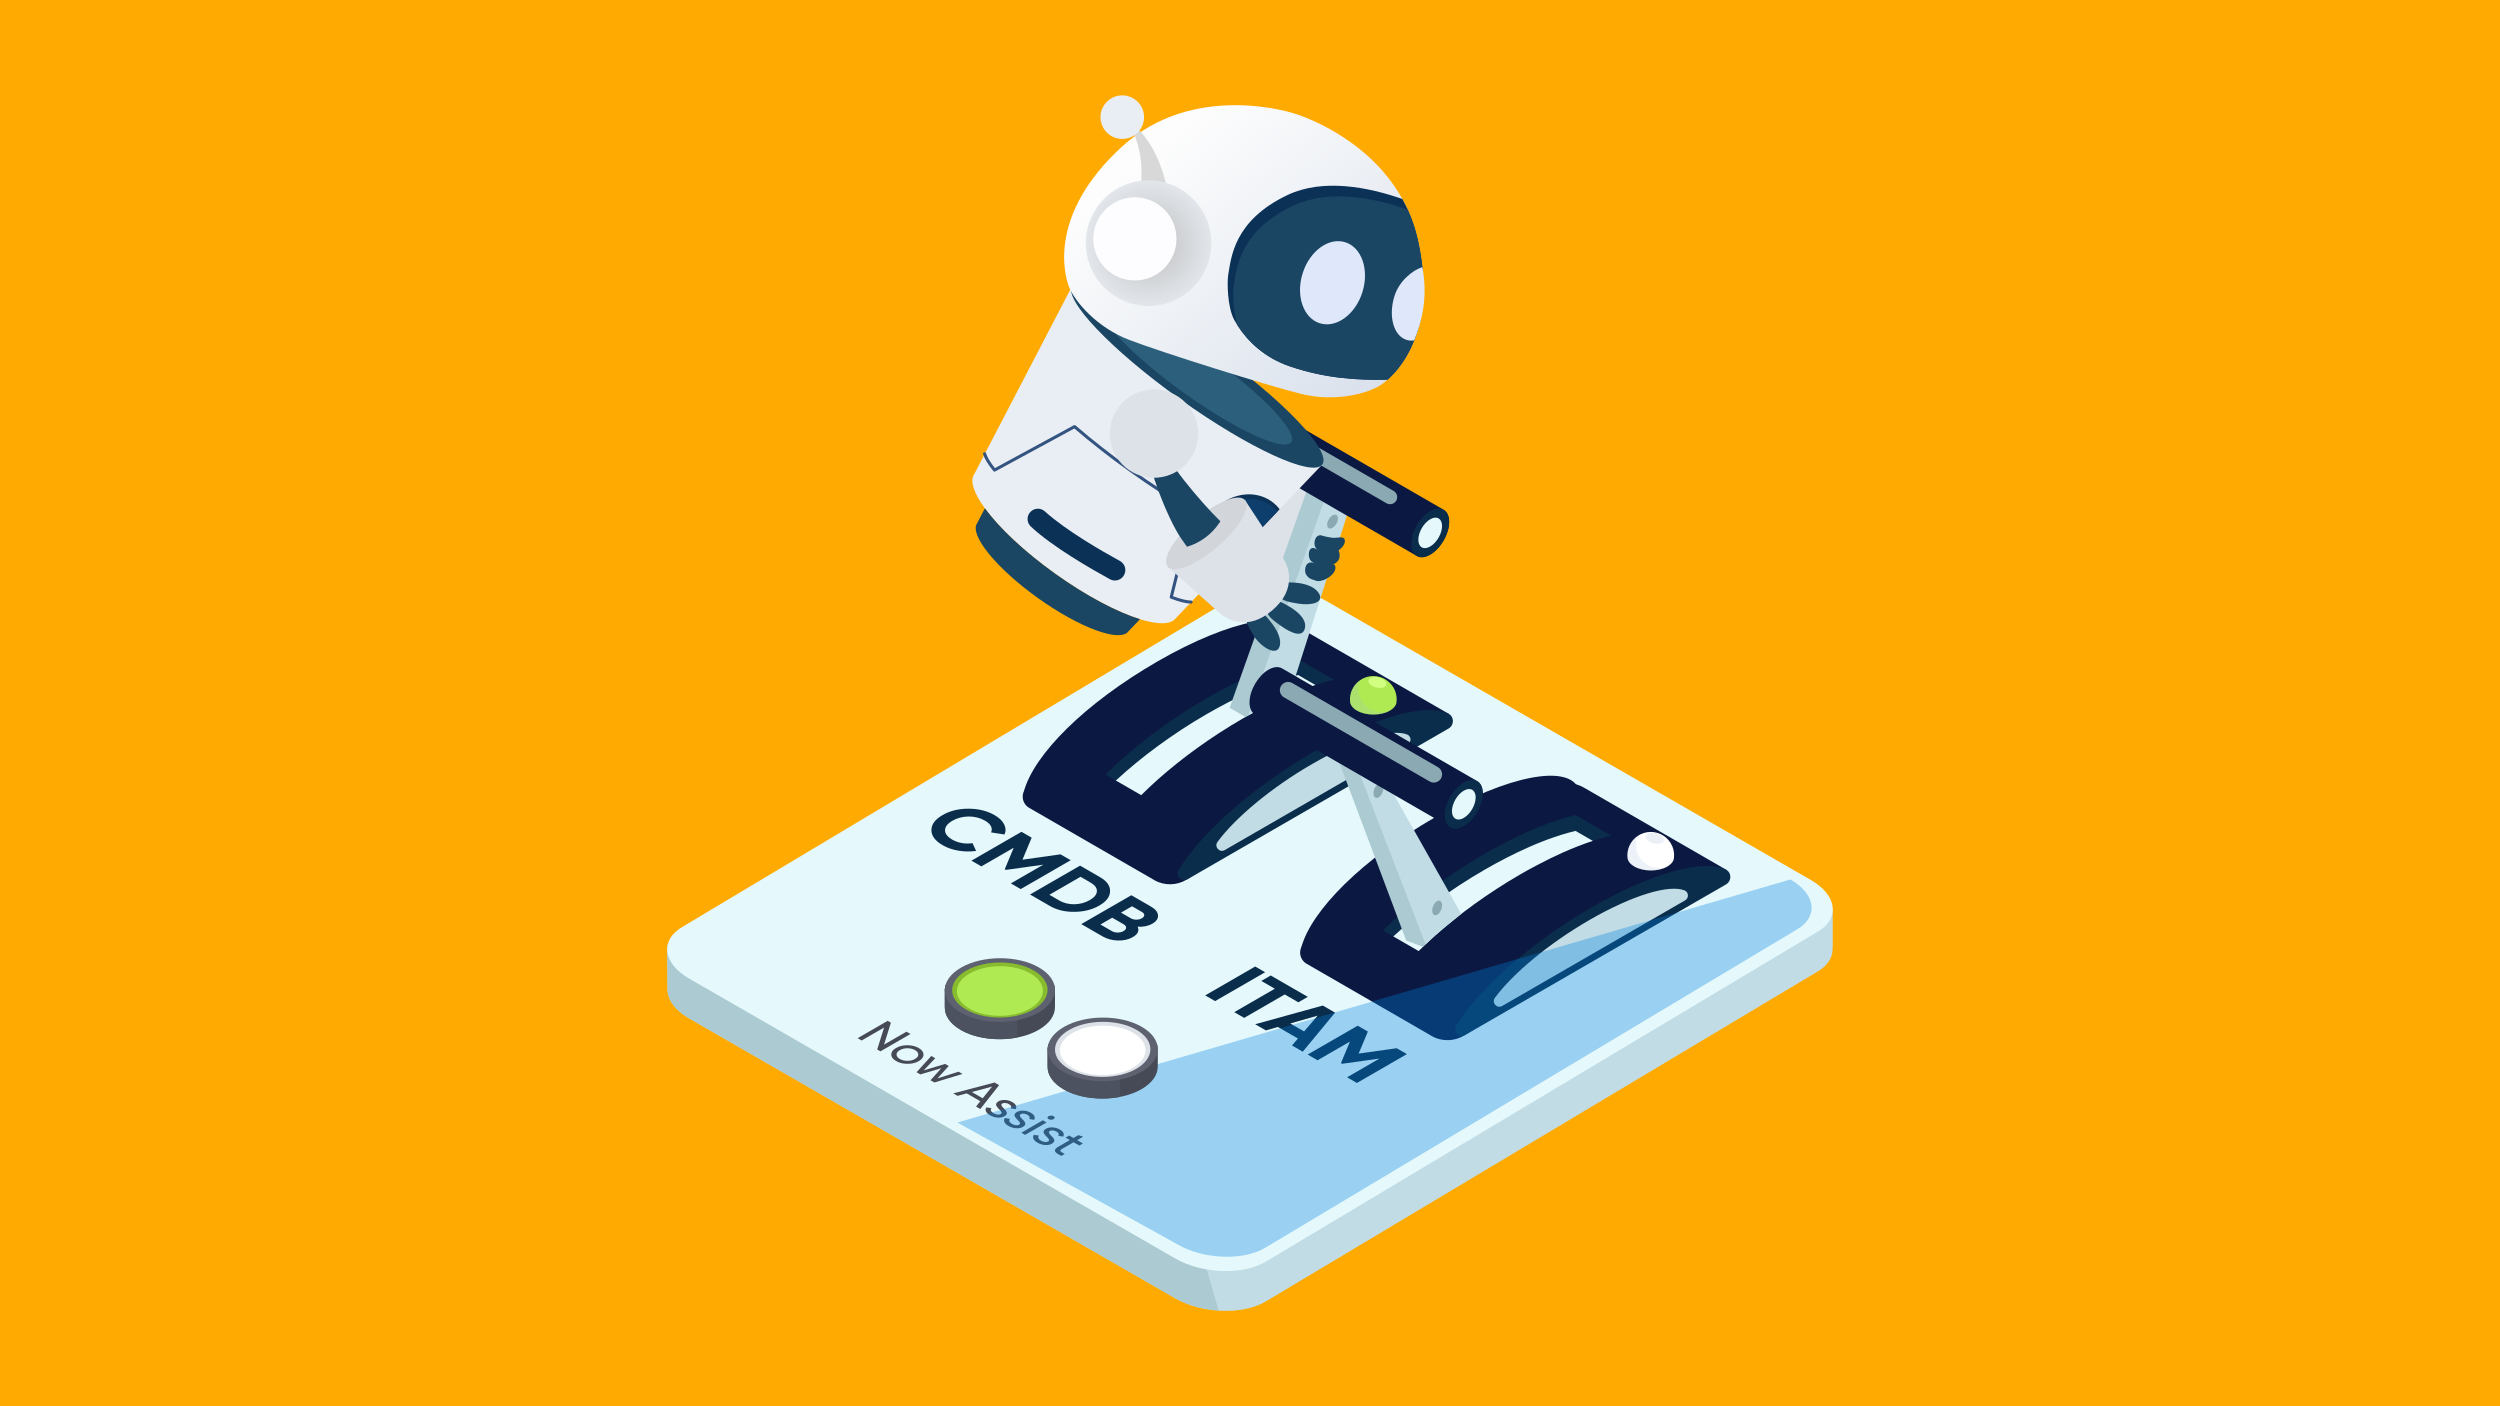 <?xml version="1.0" encoding="UTF-8"?><svg xmlns="http://www.w3.org/2000/svg" xmlns:xlink="http://www.w3.org/1999/xlink" viewBox="0 0 320 180"><defs><style>.f{fill:none;}.g{fill:url(#e);}.h{fill:url(#d);}.i{fill:#dee8fa;}.j{fill:#9eb8dd;mix-blend-mode:multiply;opacity:.19;}.k{fill:#5e6270;}.l{fill:#fa0;}.m{fill:#0e3e6c;}.n{fill:#fdfdff;}.o{fill:#8ba9b2;}.p{fill:#d2d6db;}.q{fill:#0081de;mix-blend-mode:overlay;opacity:.33;}.r{fill:#accad1;}.s{fill:#dde2e8;}.t{fill:#e9eef4;}.u{isolation:isolate;}.v{fill:#d8d8d8;}.w{fill:#0b2d4c;}.x{fill:#ebf0f7;}.y{fill:#1a4563;}.z{fill:#335380;}.aa{fill:#fff;}.ab{fill:#afea53;}.ac{fill:#454a56;}.ad{fill:#88bc2f;}.ae{fill:#4d5260;}.af{fill:#0b1942;}.ag{fill:#c1dce5;}.ah{fill:#0b3256;}.ai{fill:#d1ff80;}.aj{fill:#2c5f7c;}.ak{fill:#e5f9fc;}</style><clipPath id="c"><rect class="f" x="-902.962" width="852.567" height="628"/></clipPath><linearGradient id="d" x1="133.487" y1="1.356" x2="176.649" y2="53.362" gradientUnits="userSpaceOnUse"><stop offset=".336" stop-color="#fdfdfd"/><stop offset="1" stop-color="#d7dfeb"/></linearGradient><radialGradient id="e" cx="7894.804" cy="969.372" fx="7894.804" fy="969.372" r="9.536" gradientTransform="translate(7238.277 3634.274) rotate(-146.064) scale(1 -1)" gradientUnits="userSpaceOnUse"><stop offset=".001" stop-color="#bebebe"/><stop offset=".999" stop-color="#e9eef4"/></radialGradient></defs><g class="u"><g id="a"><rect class="l" width="320" height="180"/></g><g id="b"><path class="y" d="M165.267,69.992s.561.818,1.442,1.782c.519.567,1.588,1.077,1.54,1.791-.093,1.375-2.33.779-3.106-.34-.705-1.016-.876-1.286-1.057-2.09-.181-.804.346-2.022,1.181-1.143Z"/><path class="y" d="M167.074,68.904s.564,1.054,1.419,1.468c.676.327,1.693-.109,1.636.743-.096,1.43-1.158,1.774-2.648.975-.94-.504-1.239-.964-1.546-1.686-.307-.723.184-2.08,1.14-1.5Z"/><path class="y" d="M167.66,66.966s.512.675,1.848,1.033c.496.133,1.56-.602,1.797-.105.545,1.143.084,2.148-1.391,2.462-.994.211-2.149-.985-2.65-1.441-.501-.456-.641-1.871.397-1.949Z"/><path class="s" d="M163.443,56.743l5.282,7.114c.527.709.886,1.556.943,2.494.085,1.407-.402,2.809-1.889,4.251-1.489,1.443-2.904,1.884-4.307,1.753-.933-.087-1.767-.472-2.458-1.02l-6.949-5.501,9.378-9.092Z"/><path class="p" d="M163.444,56.745c.857.884-.547,3.636-3.136,6.146-2.589,2.51-5.383,3.829-6.241,2.944-.857-.884.547-3.636,3.136-6.146,2.589-2.51,5.383-3.829,6.241-2.944Z"/><path class="y" d="M156.38,63.144l-.771-.973c-1.991-2.512-5.107-9.604-4.423-9.845l1.891-1.118c-.449.529,4.589,6.032,7.384,8.427h0l-.147.249c-.892,1.51-2.283,2.663-3.932,3.26h0Z"/><circle class="s" cx="151.309" cy="48.936" r="5.654"/><path class="ag" d="M85.4,121.022l21.901-1.6,32.057-19.959c2.934-1.694,8.105-1.479,11.492.476l83.739,16.64v4.789l-.019.008c.049,1.123-.573,2.204-1.949,2.999l-70.709,42.275c-2.933,1.694-8.105,1.479-11.492-.476l-62.216-35.822c-1.931-1.115-2.845-2.561-2.762-3.915l-.042-5.415Z"/><path class="r" d="M158.088,110.534c2.934-1.694,8.105-1.479,11.493.476l24.871,14.131-49.163,5.761,10.697,36.844c-1.971-.13-3.967-.65-5.565-1.573l-62.216-35.822c-1.931-1.115-2.845-2.561-2.762-3.915l-.042-5.415,40.631,9.471,32.057-19.959Z"/><path class="ak" d="M161.912,161.554l70.709-42.275c2.934-1.694,2.562-4.679-.825-6.635l-62.216-35.822c-3.387-1.956-8.559-2.17-11.492-.476l-70.709,42.275c-2.933,1.694-2.562,4.679.825,6.635l62.216,35.822c3.387,1.956,8.559,2.17,11.492.476Z"/><path class="w" d="M120.663,108.188c-.964-.557-1.445-1.203-1.443-1.941.002-.731.476-1.369,1.421-1.915.951-.55,2.057-.822,3.317-.82,1.278-.001,2.398.276,3.362.833.582.336.986.725,1.208,1.167.222.442.239.876.053,1.304l-1.727-.269c.126-.257.123-.518-.009-.782-.133-.262-.384-.5-.751-.713-.626-.361-1.328-.541-2.104-.539-.777.01-1.474.191-2.089.547-.61.352-.922.753-.938,1.201-.004.449.307.854.933,1.215.367.213.782.357,1.241.436.46.079.906.081,1.34.008l.465.997c-.741.107-1.493.098-2.257-.031-.766-.129-1.44-.361-2.022-.697Z"/><path class="w" d="M135.742,109.354l1.307.754-6.402,3.696-1.26-.728,4.152-2.397-4.786.669-.147-.084,1.151-2.758-4.143,2.392-1.27-.733,6.402-3.696,1.308.755-1.178,2.816,4.868-.685Z"/><path class="w" d="M138.246,110.799l2.558,1.477c.884.51,1.313,1.113,1.285,1.809-.014.695-.476,1.307-1.384,1.83-.908.525-1.966.791-3.171.8-1.204.016-2.249-.231-3.133-.742l-2.558-1.478,6.402-3.695ZM134.32,114.531l1.288.744c.56.322,1.196.478,1.912.469.728-.016,1.384-.193,1.97-.531.591-.342.895-.719.912-1.132.021-.417-.247-.786-.806-1.108l-1.288-.744-3.987,2.303Z"/><path class="w" d="M145.617,118.615c.243.513.037.956-.616,1.333-.543.315-1.18.459-1.915.438-.734-.023-1.382-.197-1.948-.523l-2.733-1.578,6.402-3.696,2.541,1.467c.545.315.838.681.877,1.099.038.416-.201.774-.719,1.074-.53.306-1.161.435-1.889.388ZM140.855,118.336l1.463.844c.215.125.465.185.749.185.284-.001.537-.065.757-.192.213-.123.32-.267.322-.431.002-.164-.104-.308-.319-.433l-1.463-.844-1.509.871ZM146.169,116.735l-1.27-.732-1.409.812,1.27.734c.196.113.428.168.693.168.267-.002.499-.06.701-.177s.305-.25.31-.402c.005-.151-.092-.286-.294-.403Z"/><path class="w" d="M154.263,127.41l6.402-3.697,1.27.734-6.402,3.695-1.27-.732Z"/><path class="w" d="M162.653,124.862l4.74,2.736-1.208.697-1.739-1.004-5.194,2.998-1.27-.732,5.194-3-1.73-.998,1.208-.697Z"/><path class="w" d="M166.752,134.619l-1.381-.797.767-.889-2.568-1.482-1.539.443-1.371-.792,8.657-2.394,1.572.908-4.138,5.003ZM168.654,130.005l-3.499.999,1.767,1.02,1.732-2.019Z"/><path class="w" d="M178.778,134.17l1.307.755-6.402,3.696-1.26-.728,4.152-2.397-4.786.67-.147-.086,1.15-2.758-4.143,2.393-1.27-.733,6.402-3.696,1.307.755-1.178,2.815,4.869-.685Z"/><path class="af" d="M131.07,101.261c1.303-4.703,7.741-11.2,17.098-16.602,9.357-5.403,17.098-6.836,18.401-3.636l-35.499,20.239Z"/><path class="af" d="M131.734,103.406l16.056,9.27c1.225.707,2.872.678,4.071-.073l33.616-21.208-18.301-10.566c-1.091-.63-2.423-.681-3.56-.138l-21.137,10.112-11.026,9.945c-.833.751-.691,2.096.28,2.657Z"/><path class="w" d="M152.032,112.526c-.756.436-1.587-.417-1.142-1.168,2.727-4.596,9.44-10.61,17.292-15.143,7.798-4.502,14.473-6.248,17.235-4.853.75.379.733,1.467.005,1.887l-33.39,19.278Z"/><path class="ag" d="M156.769,108.808c-.674.389-1.389-.422-.927-1.048,2.256-3.064,6.858-6.933,12.118-9.97,5.519-3.186,10.196-4.552,12.15-3.776.546.217.584.982.074,1.276l-23.414,13.518Z"/><path class="w" d="M141.516,99.144l4.559,2.632c2.696-2.692,6.153-5.476,10.007-7.97.986-.641,1.996-1.263,3.028-1.857.263-.152.525-.3.784-.447.387-.212.77-.424,1.148-.622,1.203-.641,2.369-1.212,3.494-1.715,2.272-1.009,4.365-1.733,6.186-2.157l-3.807-2.199-.751-.433c-.585.138-1.198.304-1.839.502-.323.101-.65.207-.986.327-1.032.355-2.125.784-3.259,1.291-1.747.774-3.6,1.719-5.522,2.825-5.056,2.918-9.652,6.444-13.04,9.822Z"/><path class="ak" d="M160.077,88.521c1.134-.507,2.226-.936,3.259-1.29.336-.12.664-.226.986-.327.641-.198,1.254-.364,1.839-.502l.751.433,1.456.841c-1.203.395-2.486.891-3.834,1.49-1.125.502-2.291,1.074-3.494,1.715-.378.198-.761.41-1.148.622-.258.147-.521.295-.784.447-1.032.595-2.042,1.217-3.028,1.857-3.853,2.494-7.31,5.278-10.007,7.97l-3.241-1.871c3.22-2.981,7.294-6.003,11.723-8.558,1.922-1.106,3.775-2.051,5.522-2.825Z"/><path class="r" d="M159.419,91.77l-1.302-.752-.725-.418,10.073-28.355c.637-1.169,1.653-1.932,2.459-1.932.163,0,.321.032.464.1.495.237.716.837.658,1.585-.037.521-.216,1.116-.532,1.695l-9.422,27.16c-.432.226-.869.469-1.311.711-.119.068-.241.138-.361.206Z"/><path class="ag" d="M159.78,91.564c.442-.242.879-.484,1.311-.711,1.374-.732,2.706-1.385,3.991-1.959l7.648-23.906c.769-1.406.711-2.88-.126-3.28-.142-.068-.3-.1-.463-.1-.342,0-.721.137-1.095.39-.506.337-.995.874-1.364,1.543l-9.902,28.023Z"/><path class="o" d="M164.335,87.008c0-.439-.31-.616-.693-.395-.383.221-.693.756-.693,1.196s.31.616.693.395c.383-.221.693-.756.693-1.196Z"/><path class="o" d="M171.256,66.362c0-.439-.31-.616-.693-.395-.383.221-.693.756-.693,1.196,0,.439.31.616.693.395.383-.221.693-.756.693-1.196Z"/><path class="af" d="M155.636,55.169c0,.679.216,1.179.569,1.458.021.021.042.037.068.047.032.021.063.047.1.063.032.021.063.042.1.063l24.715,14.268c.032.016.063.037.095.053.089.047.179.095.274.137.005,0,.011,0,.016.005.416.132.932.053,1.495-.274,1.337-.774,2.422-2.643,2.422-4.181,0-.679-.211-1.174-.558-1.453-.047-.042-.095-.074-.147-.1-.058-.042-.116-.074-.174-.111l-24.715-14.274c-.026-.016-.053-.032-.084-.042-.037-.026-.079-.047-.121-.068-.432-.195-1-.137-1.627.221-1.337.774-2.427,2.648-2.427,4.186Z"/><path class="o" d="M177.93,64.541c-.154,0-.311-.039-.455-.122l-16.058-9.271c-.436-.252-.585-.809-.334-1.244.252-.435.81-.585,1.244-.334l16.058,9.271c.436.252.585.809.334,1.244-.169.292-.475.456-.79.456Z"/><path class="w" d="M180.64,69.611c0,.727.242,1.248.642,1.511.089.047.179.095.274.137.005,0,.011,0,.016.005.416.132.932.053,1.495-.274,1.337-.774,2.422-2.643,2.422-4.181,0-.679-.211-1.174-.558-1.453-.047-.042-.095-.074-.147-.1-.437-.258-1.048-.221-1.716.169-1.343.774-2.427,2.648-2.427,4.186Z"/><path class="ak" d="M181.546,69.087c0,.455.152.781.402.946.056.03.112.059.171.086.003,0,.007,0,.01.003.261.083.584.033.936-.171.838-.485,1.517-1.655,1.517-2.618,0-.425-.132-.735-.349-.91-.03-.026-.059-.046-.092-.063-.274-.162-.656-.138-1.075.106-.841.485-1.52,1.659-1.52,2.621Z"/><path class="af" d="M178.541,91.435c-1.512.873-3.972.869-5.493-.01-1.522-.878-1.53-2.299-.017-3.172,1.512-.873,3.972-.869,5.494.01,1.522.879,1.529,2.299.017,3.172Z"/><path class="ab" d="M178.773,89.519c0,.188-.017.372-.052.55-.104.327-.377.641-.815.895-1.163.671-3.055.668-4.225-.007-.458-.264-.738-.592-.838-.935-.028-.163-.043-.331-.043-.503,0-.411.084-.802.234-1.159.452-1.073,1.514-1.827,2.752-1.827,1.245,0,2.31.76,2.761,1.841.146.353.227.739.227,1.145Z"/><path class="j" d="M176.88,91.148c-1.663,0-3.011-1.348-3.011-3.011,0-.371.068-.726.191-1.054-.451.32-.81.761-1.027,1.276-.15.357-.234.748-.234,1.159,0,.172.015.34.043.503.1.342.38.671.838.935,1.163.672,3.038.678,4.202.019-.314.111-.651.172-1.003.172Z"/><path class="ai" d="M177.447,87.648c-.092.355-.677.51-1.307.347-.63-.163-1.066-.582-.975-.937.092-.354.677-.51,1.307-.347.63.163,1.066.582.975.936Z"/><path class="ac" d="M113.157,133.711l2.869-1.656.515.297-3.847,2.221-.414-.239.883-2.81-2.874,1.66-.515-.297,3.847-2.222.415.239-.878,2.807Z"/><path class="ac" d="M116.153,136.17c-.559,0-1.042-.119-1.451-.355-.41-.236-.615-.516-.618-.838,0-.323.202-.602.608-.837s.89-.352,1.448-.351c.559.002,1.042.119,1.453.355.409.236.614.517.617.839.002.327-.199.606-.602.839-.403.233-.888.35-1.454.348ZM115.169,135.545c.276.159.602.24.976.24.376.001.702-.079.981-.24.278-.16.417-.35.415-.566-.001-.216-.14-.404-.416-.564-.273-.157-.597-.237-.971-.237s-.702.079-.98.24c-.279.16-.417.35-.416.566.001.216.139.402.412.56Z"/><path class="ac" d="M119.995,138.033l2.703-.857.503.29-3.604,1.092-.492-.284,1.385-1.547-2.68.8-.492-.284,1.89-2.082.504.291-1.48,1.557,2.741-.828.464.268-1.441,1.586Z"/><path class="ac" d="M125.481,141.955l-.548-.316.547-.68-1.742-1.006-1.177.316-.548-.316,5.29-1.389.581.336-2.404,3.055ZM126.982,139.083l-2.587.696,1.388.801,1.2-1.497Z"/><path class="ac" d="M128.282,141.256c-.176.102-.13.287.136.555.107.096.192.18.254.252s.12.158.17.26c.049.101.053.198.009.291-.043.094-.134.18-.274.261-.248.144-.546.202-.893.177-.346-.026-.666-.126-.965-.299-.266-.152-.438-.318-.516-.496-.077-.18-.059-.349.058-.51l.65.103c-.087.102-.108.209-.063.324.044.114.151.221.32.318.166.096.331.154.493.176.161.022.305-.003.429-.074.187-.108.14-.292-.141-.552-.089-.089-.155-.157-.199-.204s-.097-.115-.159-.205c-.06-.09-.091-.167-.095-.231-.001-.062.019-.133.062-.211.044-.078.122-.149.231-.213.238-.137.527-.197.866-.18.342.019.653.11.932.272.226.131.374.275.449.435.074.159.067.316-.025.471l-.629-.102c.134-.193.055-.375-.241-.545-.14-.081-.29-.129-.449-.145s-.297.009-.411.073Z"/><path class="ac" d="M130.644,142.619c-.176.102-.13.287.136.555.107.096.192.18.254.252s.12.158.17.26c.049.101.053.198.009.291-.043.094-.134.18-.274.261-.248.144-.546.202-.893.177-.346-.026-.667-.126-.965-.299-.266-.152-.438-.318-.516-.496-.077-.18-.059-.349.058-.51l.65.103c-.087.102-.108.209-.063.324.044.114.151.221.32.318.166.096.33.154.493.176.161.022.305-.003.429-.074.187-.108.14-.292-.141-.552-.089-.089-.155-.157-.199-.204-.045-.047-.097-.115-.159-.205-.061-.09-.092-.167-.095-.231-.001-.062.019-.133.062-.211.044-.078.122-.149.231-.213.238-.137.527-.197.865-.18.343.019.654.11.933.272.226.131.374.275.449.435.074.159.066.316-.025.471l-.63-.102c.135-.193.055-.375-.24-.545-.141-.081-.29-.129-.449-.145s-.297.009-.411.073Z"/><path class="ac" d="M131.21,145.263l-.481-.278,2.748-1.586.481.277-2.748,1.587ZM134.22,143.25c-.093-.054-.139-.115-.139-.188-.001-.073.044-.135.132-.185s.194-.076.321-.076c.127-.002.236.024.329.078.089.051.132.113.13.185-.001.074-.045.136-.133.186s-.194.076-.32.075c-.125,0-.231-.025-.32-.076Z"/><path class="ac" d="M134.361,144.766c-.176.102-.13.286.136.554.107.097.192.181.254.253s.12.158.17.259c.049.101.053.198.009.292-.043.093-.134.18-.274.26-.248.144-.545.203-.892.177-.346-.026-.667-.126-.966-.298-.266-.153-.438-.318-.516-.497-.077-.179-.059-.349.058-.509l.651.102c-.087.102-.109.21-.064.325.044.113.151.221.32.318.166.096.331.154.493.176.161.021.305-.004.429-.075.187-.108.14-.292-.141-.552-.089-.089-.155-.156-.199-.203s-.097-.115-.159-.206c-.06-.09-.091-.167-.095-.23-.001-.062.019-.133.063-.211.043-.078.121-.15.23-.213.238-.138.527-.197.866-.18.342.019.653.109.932.272.226.13.374.274.449.434.075.16.067.316-.025.471l-.629-.102c.134-.193.055-.375-.241-.545-.14-.082-.29-.13-.449-.146-.16-.016-.297.009-.411.074Z"/><path class="ac" d="M138.614,146.365l-.462.266-.734-.424-1.489.859c-.135.078-.206.149-.209.213-.003.065.05.129.158.193.109.065.248.142.418.231l-.429.248c-.479-.213-.753-.411-.822-.595-.068-.185.066-.373.402-.567l1.489-.859-.548-.316.462-.268.548.316.626-.361.625.195-.769.444.734.425Z"/><path class="af" d="M166.58,121.217c1.303-4.703,7.741-11.2,17.098-16.602,9.357-5.403,17.098-6.836,18.401-3.636l-35.499,20.239Z"/><path class="af" d="M167.245,123.361l16.056,9.27c1.225.707,2.872.678,4.071-.073l33.616-21.208-18.301-10.566c-1.091-.63-2.423-.681-3.56-.138l-21.137,10.112-11.026,9.945c-.833.751-.691,2.096.28,2.657Z"/><path class="w" d="M187.543,132.481c-.756.436-1.587-.417-1.142-1.168,2.727-4.596,9.44-10.61,17.292-15.143,7.798-4.502,14.473-6.248,17.235-4.853.75.379.733,1.467.005,1.887l-33.39,19.278Z"/><path class="ag" d="M192.279,128.763c-.674.389-1.389-.422-.927-1.048,2.256-3.064,6.858-6.933,12.118-9.97,5.519-3.186,10.196-4.552,12.15-3.776.546.217.584.982.074,1.276l-23.414,13.518Z"/><path class="w" d="M177.026,119.099l4.559,2.632c2.696-2.692,6.153-5.476,10.007-7.97.986-.641,1.996-1.263,3.028-1.857.263-.152.525-.3.784-.447.387-.212.77-.424,1.148-.622,1.203-.641,2.369-1.212,3.494-1.715,2.272-1.009,4.365-1.733,6.186-2.157l-3.807-2.199-.751-.433c-.585.138-1.198.304-1.839.502-.323.101-.65.207-.986.327-1.032.355-2.125.784-3.259,1.291-1.747.774-3.6,1.719-5.522,2.825-5.056,2.918-9.652,6.444-13.04,9.822Z"/><path class="ak" d="M195.588,108.477c1.134-.507,2.226-.936,3.259-1.29.336-.12.664-.226.986-.327.641-.198,1.254-.364,1.839-.502l.751.433,1.456.841c-1.203.395-2.486.891-3.834,1.49-1.125.502-2.291,1.074-3.494,1.715-.378.198-.761.41-1.148.622-.258.147-.521.295-.784.447-1.032.595-2.042,1.217-3.028,1.857-3.853,2.494-7.31,5.278-10.007,7.97l-3.241-1.871c3.22-2.981,7.294-6.003,11.723-8.558,1.922-1.106,3.775-2.051,5.522-2.825Z"/><path class="r" d="M182.136,121.19l-1.358-.51-.784-.294-8.694-23.137c.437-1.257,1.315-2.177,2.109-2.309.161-.027.322-.021.474.023.527.153.843.709.909,1.456.049.52-.03,1.137-.247,1.76l9.056,21.65c-.389.294-.728.724-1.124,1.035-.106.087-.233.239-.341.326Z"/><path class="ag" d="M182.477,120.864c.758-.668.883-.928,4.562-3.885l-10.095-17.885c.528-1.513.23-2.958-.661-3.215-.151-.044-.312-.05-.473-.023-.338.056-.689.253-1.017.564-.444.415-.839,1.025-1.093,1.745l8.777,22.7Z"/><path class="o" d="M184.575,115.706c-.072-.433-.407-.557-.749-.277-.342.281-.56.86-.488,1.293s.407.557.749.277c.342-.281.56-.86.488-1.293Z"/><path class="o" d="M177.06,100.69c-.072-.433-.407-.557-.749-.277-.342.281-.56.86-.488,1.293.072.433.407.557.749.276.341-.281.56-.86.488-1.293Z"/><path class="af" d="M159.938,89.907c0,.679.216,1.179.569,1.458.021.021.042.037.068.047.032.021.063.047.1.063.032.021.063.042.1.063l24.715,14.268c.032.016.063.037.095.053.089.047.179.095.274.137.005,0,.011,0,.016.005.416.132.932.053,1.495-.274,1.337-.774,2.422-2.643,2.422-4.181,0-.679-.211-1.174-.558-1.453-.047-.042-.095-.074-.147-.1-.058-.042-.116-.074-.174-.111l-24.715-14.274c-.026-.016-.053-.032-.084-.042-.037-.026-.079-.047-.121-.068-.432-.195-1-.137-1.627.221-1.337.774-2.427,2.648-2.427,4.186Z"/><path class="o" d="M183.529,100.174c-.179,0-.361-.045-.528-.142l-18.651-10.769c-.506-.292-.679-.939-.387-1.445.292-.506.941-.68,1.445-.388l18.651,10.768c.506.292.679.939.387,1.445-.196.34-.552.529-.917.529Z"/><path class="w" d="M184.942,104.349c0,.727.242,1.248.642,1.511.089.047.179.095.274.137.005,0,.011,0,.016.005.416.132.932.053,1.495-.274,1.337-.774,2.422-2.643,2.422-4.181,0-.679-.211-1.174-.558-1.453-.047-.042-.095-.074-.147-.1-.437-.258-1.048-.221-1.716.169-1.343.774-2.427,2.648-2.427,4.186Z"/><path class="ak" d="M185.849,103.825c0,.455.152.781.402.946.056.03.112.059.171.086.003,0,.007,0,.01.003.261.083.584.033.936-.171.838-.485,1.517-1.655,1.517-2.618,0-.425-.132-.735-.349-.91-.03-.026-.059-.046-.092-.063-.274-.162-.656-.138-1.075.106-.841.485-1.52,1.659-1.52,2.621Z"/><path class="af" d="M214.052,111.391c-1.512.873-3.972.869-5.493-.01-1.522-.878-1.53-2.299-.017-3.172,1.512-.873,3.972-.869,5.494.01,1.522.879,1.529,2.299.017,3.172Z"/><path class="aa" d="M214.283,109.474c0,.188-.017.372-.052.55-.104.327-.377.641-.815.895-1.163.671-3.055.668-4.225-.007-.458-.264-.738-.592-.838-.935-.028-.163-.043-.331-.043-.503,0-.411.084-.802.234-1.159.452-1.073,1.514-1.827,2.752-1.827,1.245,0,2.31.76,2.761,1.841.146.353.227.739.227,1.145Z"/><path class="j" d="M212.391,111.103c-1.663,0-3.011-1.348-3.011-3.011,0-.371.068-.726.191-1.054-.451.32-.81.761-1.027,1.276-.15.357-.234.748-.234,1.159,0,.172.015.34.043.503.1.342.38.671.838.935,1.163.672,3.038.678,4.202.019-.314.111-.651.172-1.003.172Z"/><path class="x" d="M212.957,107.604c-.092.355-.677.51-1.307.347-.63-.163-1.066-.582-.975-.937.092-.354.677-.51,1.307-.347.63.163,1.066.582.975.936Z"/><path class="q" d="M150.75,159.3c3.279,1.893,8.285,2.101,11.124.461l68.099-40.768c2.84-1.639,2.48-4.529-.799-6.423l-106.637,31.114,28.212,15.616Z"/><path class="ac" d="M134.091,134.27v-.121h.011c.062-.997.747-.754,2.07-1.518,2.763-1.595,7.229-1.603,9.975-.018,1.325.765,2.001.53,2.042,1.536h.008v.111s0,2.264,0,2.264h-.001c-.002,1.045-.696,2.092-2.081,2.892-2.763,1.595-7.229,1.603-9.975.018-1.388-.801-2.068-1.857-2.047-2.91h-.002v-2.254Z"/><path class="ae" d="M136.172,132.631c1.951-1.127,4.749-1.458,7.193-.999v8.767c-2.459.479-5.274.161-7.224-.965-1.388-.801-2.068-1.857-2.047-2.91h-.002v-2.254s0-.121,0-.121h.011c.062-.997.747-.754,2.07-1.518Z"/><path class="k" d="M146.147,131.433c2.746,1.585,2.732,4.164-.031,5.759-2.763,1.595-7.229,1.603-9.975.018-2.746-1.585-2.732-4.164.031-5.759,2.763-1.595,7.229-1.603,9.975-.018Z"/><path class="s" d="M145.475,131.821c2.377,1.372,2.365,3.604-.027,4.985-2.392,1.381-6.258,1.388-8.634.016-2.377-1.372-2.365-3.604.027-4.985,2.392-1.381,6.258-1.388,8.634-.016Z"/><path class="aa" d="M145.034,132.2c2.135,1.233,2.124,3.237-.024,4.478-2.148,1.24-5.62,1.247-7.755.014-2.135-1.233-2.124-3.237.024-4.478,2.148-1.24,5.62-1.247,7.755-.014Z"/><path class="ac" d="M120.933,126.673v-.121h.011c.062-.997.747-.754,2.07-1.518,2.763-1.595,7.229-1.603,9.975-.018,1.325.765,2.001.53,2.042,1.536h.008v.111s0,2.264,0,2.264h-.001c-.002,1.045-.696,2.092-2.081,2.892-2.763,1.595-7.229,1.603-9.975.018-1.388-.801-2.068-1.857-2.047-2.91h-.002v-2.254Z"/><path class="ae" d="M123.013,125.034c1.951-1.126,4.749-1.458,7.193-.999v8.767c-2.459.479-5.274.161-7.224-.965-1.388-.801-2.068-1.857-2.047-2.91h-.002v-2.254s0-.121,0-.121h.011c.062-.997.747-.754,2.07-1.518Z"/><path class="k" d="M132.988,123.835c2.746,1.585,2.732,4.164-.031,5.759-2.763,1.595-7.229,1.603-9.975.018-2.746-1.585-2.732-4.164.031-5.759,2.763-1.595,7.229-1.603,9.975-.018Z"/><path class="ad" d="M132.316,124.224c2.377,1.372,2.365,3.604-.027,4.985-2.392,1.381-6.258,1.388-8.634.016-2.377-1.372-2.365-3.604.027-4.985,2.392-1.381,6.258-1.388,8.634-.016Z"/><path class="ab" d="M131.889,124.595c2.143,1.237,2.132,3.249-.024,4.494-2.156,1.245-5.641,1.251-7.783.014-2.143-1.237-2.132-3.249.024-4.494,2.156-1.245,5.641-1.251,7.783-.014Z"/><path class="t" d="M126.067,65.064l.001.001c.112.154.23.311.354.47.247.318.517.645.805.977,1.877,2.164,4.606,4.614,7.849,6.931.998.713,1.992,1.377,2.968,1.985.275.171.547.337.817.499.15.09.301.178.451.266.298.173.594.342.888.505.381.213.757.415,1.129.607.086.045.171.087.256.131.056.029.112.057.169.086.056.028.111.056.167.085.089.045.18.089.269.132.578.281,1.138.536,1.677.762.105.044.206.086.308.127.058.024.117.047.175.069.057.023.114.046.171.068.093.036.186.071.278.106.19.072.378.139.562.202.083.029.166.056.247.084.018.006.035.012.052.017.088.028.174.056.261.083,2.298.712,3.98.719,4.596-.144l5.165-5.42.103-.108.805-.845,4.341-4.554,2.602-2.73.263-.277,5.316-5.578c.001-.001.002-.002.004-.004l.141-.148-3.982-2.847h-.001s-24.033-17.181-24.033-17.181l-3.983-2.847-.096.184v.001s-.005.009-.005.009l-10.826,20.795-.263.505-.982,1.888-.273.527-.099.186c-.615.863-.064,2.451,1.353,4.395Z"/><path class="y" d="M126.067,65.064l-.988,1.899c-1.053,1.473,2.43,5.765,7.777,9.588,5.348,3.823,10.536,5.729,11.589,4.256l1.476-1.55c-2.927-.907-6.852-2.959-10.845-5.813-3.992-2.854-7.204-5.904-9.01-8.38Z"/><ellipse class="y" cx="153.258" cy="48.011" rx="3.796" ry="19.668" transform="translate(25.075 144.769) rotate(-54.441)"/><ellipse class="aj" cx="153.258" cy="48.011" rx="2.851" ry="14.771" transform="translate(25.075 144.769) rotate(-54.441)"/><path class="z" d="M152.467,77.264h-.001c-.627-.004-1.508-.221-2.618-.644-.093-.035-.145-.134-.121-.231l2.702-10.922c-2.488-1.445-5.191-3.201-7.828-5.086-2.566-1.834-4.949-3.696-7.086-5.536l-10.123,5.498c-.084.045-.187.025-.247-.05-.702-.875-1.141-1.601-1.306-2.159-.031-.104.029-.213.133-.244.104-.031.213.029.244.133.142.482.523,1.12,1.133,1.896l10.098-5.485c.072-.039.16-.029.222.024,2.154,1.861,4.563,3.745,7.16,5.602,2.672,1.91,5.412,3.687,7.924,5.14.076.044.113.132.092.217l-2.696,10.896c.989.366,1.769.553,2.318.557.108.001.196.089.195.198-.001.108-.089.195-.196.195Z"/><path class="ah" d="M131.935,67.386c2.759,2.606,7.925,5.55,10.144,6.76.596.325,1.342.144,1.724-.418l.012-.018c.439-.645.226-1.527-.459-1.901-2.25-1.23-6.923-3.912-9.624-6.359-.578-.523-1.482-.428-1.944.199h0c-.394.534-.334,1.281.148,1.737Z"/><path class="ah" d="M153.712,69.422c-.042,1.618.589,3.17,1.865,4.188.035.028.071.055.106.082l.103-.108.805-.845,4.341-4.554,2.592-2.72.01-.011.263-.277c-.233-.305-.506-.587-.818-.836-2.299-1.836-5.819-1.249-7.863,1.31-.909,1.138-1.373,2.475-1.404,3.769Z"/><path class="m" d="M153.712,69.422c-.042,1.618.589,3.17,1.865,4.188.035.028.071.055.106.082l.103-.108.805-.845,4.341-4.554,2.592-2.72c-.176-.2-.373-.386-.587-.556-2.299-1.836-5.819-1.249-7.863,1.31-.777.972-1.228,2.091-1.363,3.203Z"/><path class="h" d="M136.876,36.815c.754,1.831,3.521,5.094,7.631,6.679,4.105,1.588,17.826,5.895,22.103,6.939,4.278,1.049,8.414-.047,10.079-1.119.189-.123.442-.305.735-.552.061-.051.123-.105.188-.163,2.203-1.956,6.237-7.279,3.878-17.872-.351-1.577-.868-3.016-1.504-4.324-.154-.318-.315-.628-.483-.931-4.561-8.241-13.771-10.922-13.771-10.922,0,0-12.828-4.323-22.174,4.269-9.344,8.592-7.396,16.264-6.683,17.996Z"/><path class="v" d="M143.854,15.059c3.46,2.099,5.134,6.358,5.739,10.218.324,2.138.372,4.318.23,6.47l-5.61-1.248c1.282-3.055,2.147-6.371,1.844-9.704-.204-2.049-.828-4.142-2.203-5.736h0Z"/><circle class="t" cx="143.652" cy="14.996" r="2.788"/><circle class="g" cx="147.017" cy="31.123" r="8.041" transform="translate(-2.784 43.059) rotate(-16.508)"/><circle class="n" cx="145.262" cy="30.572" r="5.324" transform="translate(2.133 69.938) rotate(-27.263)"/><path class="ah" d="M157.215,35.152c-.158.908-.129,4.182.786,5.828.124.224.259.45.405.677,1.304,2.038,3.482,4.163,6.771,5.265,4.689,1.571,8.764,1.75,12.436,1.677,2.203-1.956,6.237-7.278,3.878-17.872-.313-1.406-.757-2.703-1.301-3.894-.067-.145-.134-.288-.203-.43-.154-.318-.316-.627-.482-.931-4.308-1.504-10.126-2.685-14.71-.506-6.9,3.278-7.204,8.046-7.579,10.185Z"/><path class="y" d="M157.926,36.521c-.137.793-.134,3.394.48,5.136,1.304,2.038,3.482,4.163,6.771,5.265,4.689,1.571,8.764,1.75,12.436,1.677,1.018-.904,2.426-2.524,3.413-5.051.98-2.503,1.547-5.895.914-10.357-.11-.787-.26-1.609-.45-2.464-.313-1.406-.757-2.703-1.301-3.894-4.305-1.499-10.108-2.671-14.685-.497-6.899,3.278-7.204,8.046-7.579,10.185Z"/><ellipse class="i" cx="170.562" cy="36.191" rx="5.436" ry="4.011" transform="translate(84.945 188.083) rotate(-72.571)"/><path class="i" d="M178.49,37.898c-.808,2.575-.118,5.086,1.544,5.607.319.1.65.119.984.067.899-2.245,1.802-5.309,1.047-9.379-1.284.391-2.976,1.798-3.575,3.705Z"/><path class="y" d="M161.391,78.211s3.029,2.755,2.38,4.581c-.462,1.301-2.541-.135-3.337-1.488-.723-1.229-.893-1.549-.947-2.392-.054-.842.968-1.842,1.903-.701Z"/><path class="y" d="M163.584,76.908s3.761,1.483,3.463,3.398c-.221,1.42-1.796.728-3.075-.184-1.161-.827-1.447-1.05-1.839-1.798s.133-2.076,1.452-1.417Z"/><path class="y" d="M164.474,74.558s3.369-.257,4.359,1.41c.705,1.187-1.042,1.556-2.593,1.304-1.407-.229-1.762-.304-2.444-.801-.682-.497-.797-1.922.678-1.912Z"/><path class="s" d="M159.361,64.013l4.851,7.415c.484.739.793,1.606.794,2.545.002,1.409-.567,2.78-2.138,4.132-1.572,1.353-3.01,1.709-4.403,1.495-.926-.142-1.736-.576-2.393-1.163l-6.611-5.903,9.9-8.52Z"/><path class="p" d="M159.362,64.015c.803.933-.761,3.597-3.495,5.95-2.734,2.353-5.601,3.503-6.404,2.57-.803-.933.761-3.597,3.495-5.95,2.734-2.353,5.601-3.503,6.404-2.57Z"/><path class="y" d="M151.931,69.985l-.713-1.017c-1.839-2.625-4.529-9.889-3.833-10.089l1.953-1.004c-.479.502,4.224,6.293,6.871,8.85h0l-.161.24c-.98,1.455-2.436,2.523-4.118,3.021h0Z"/><circle class="s" cx="147.71" cy="55.501" r="5.654" transform="translate(28.438 158.81) rotate(-61.491)"/><path class="y" d="M167.858,71.991s.607.195,1.491.276c.52.048,1.448-.317,1.568.217.231,1.026-1.607,2.116-2.445,1.856-.761-.236-.95-.31-1.265-.751-.315-.441-.179-1.65.65-1.597Z"/><path class="y" d="M169.085,68.517s.602.212,1.483.319c.519.063,1.456-.275,1.561.262.201,1.032-1.667,2.069-2.497,1.785-.753-.258-.941-.337-1.242-.787-.302-.45-.132-1.654.696-1.578Z"/><path class="y" d="M168.291,70.183c.39.139.761.566,1.57.525.64-.032,1.335-.785,1.535-.115.337,1.126-.42,1.827-1.854,1.839-.904.007-1.279-.217-1.737-.638-.458-.421-.387-1.922.485-1.611Z"/></g></g></svg>